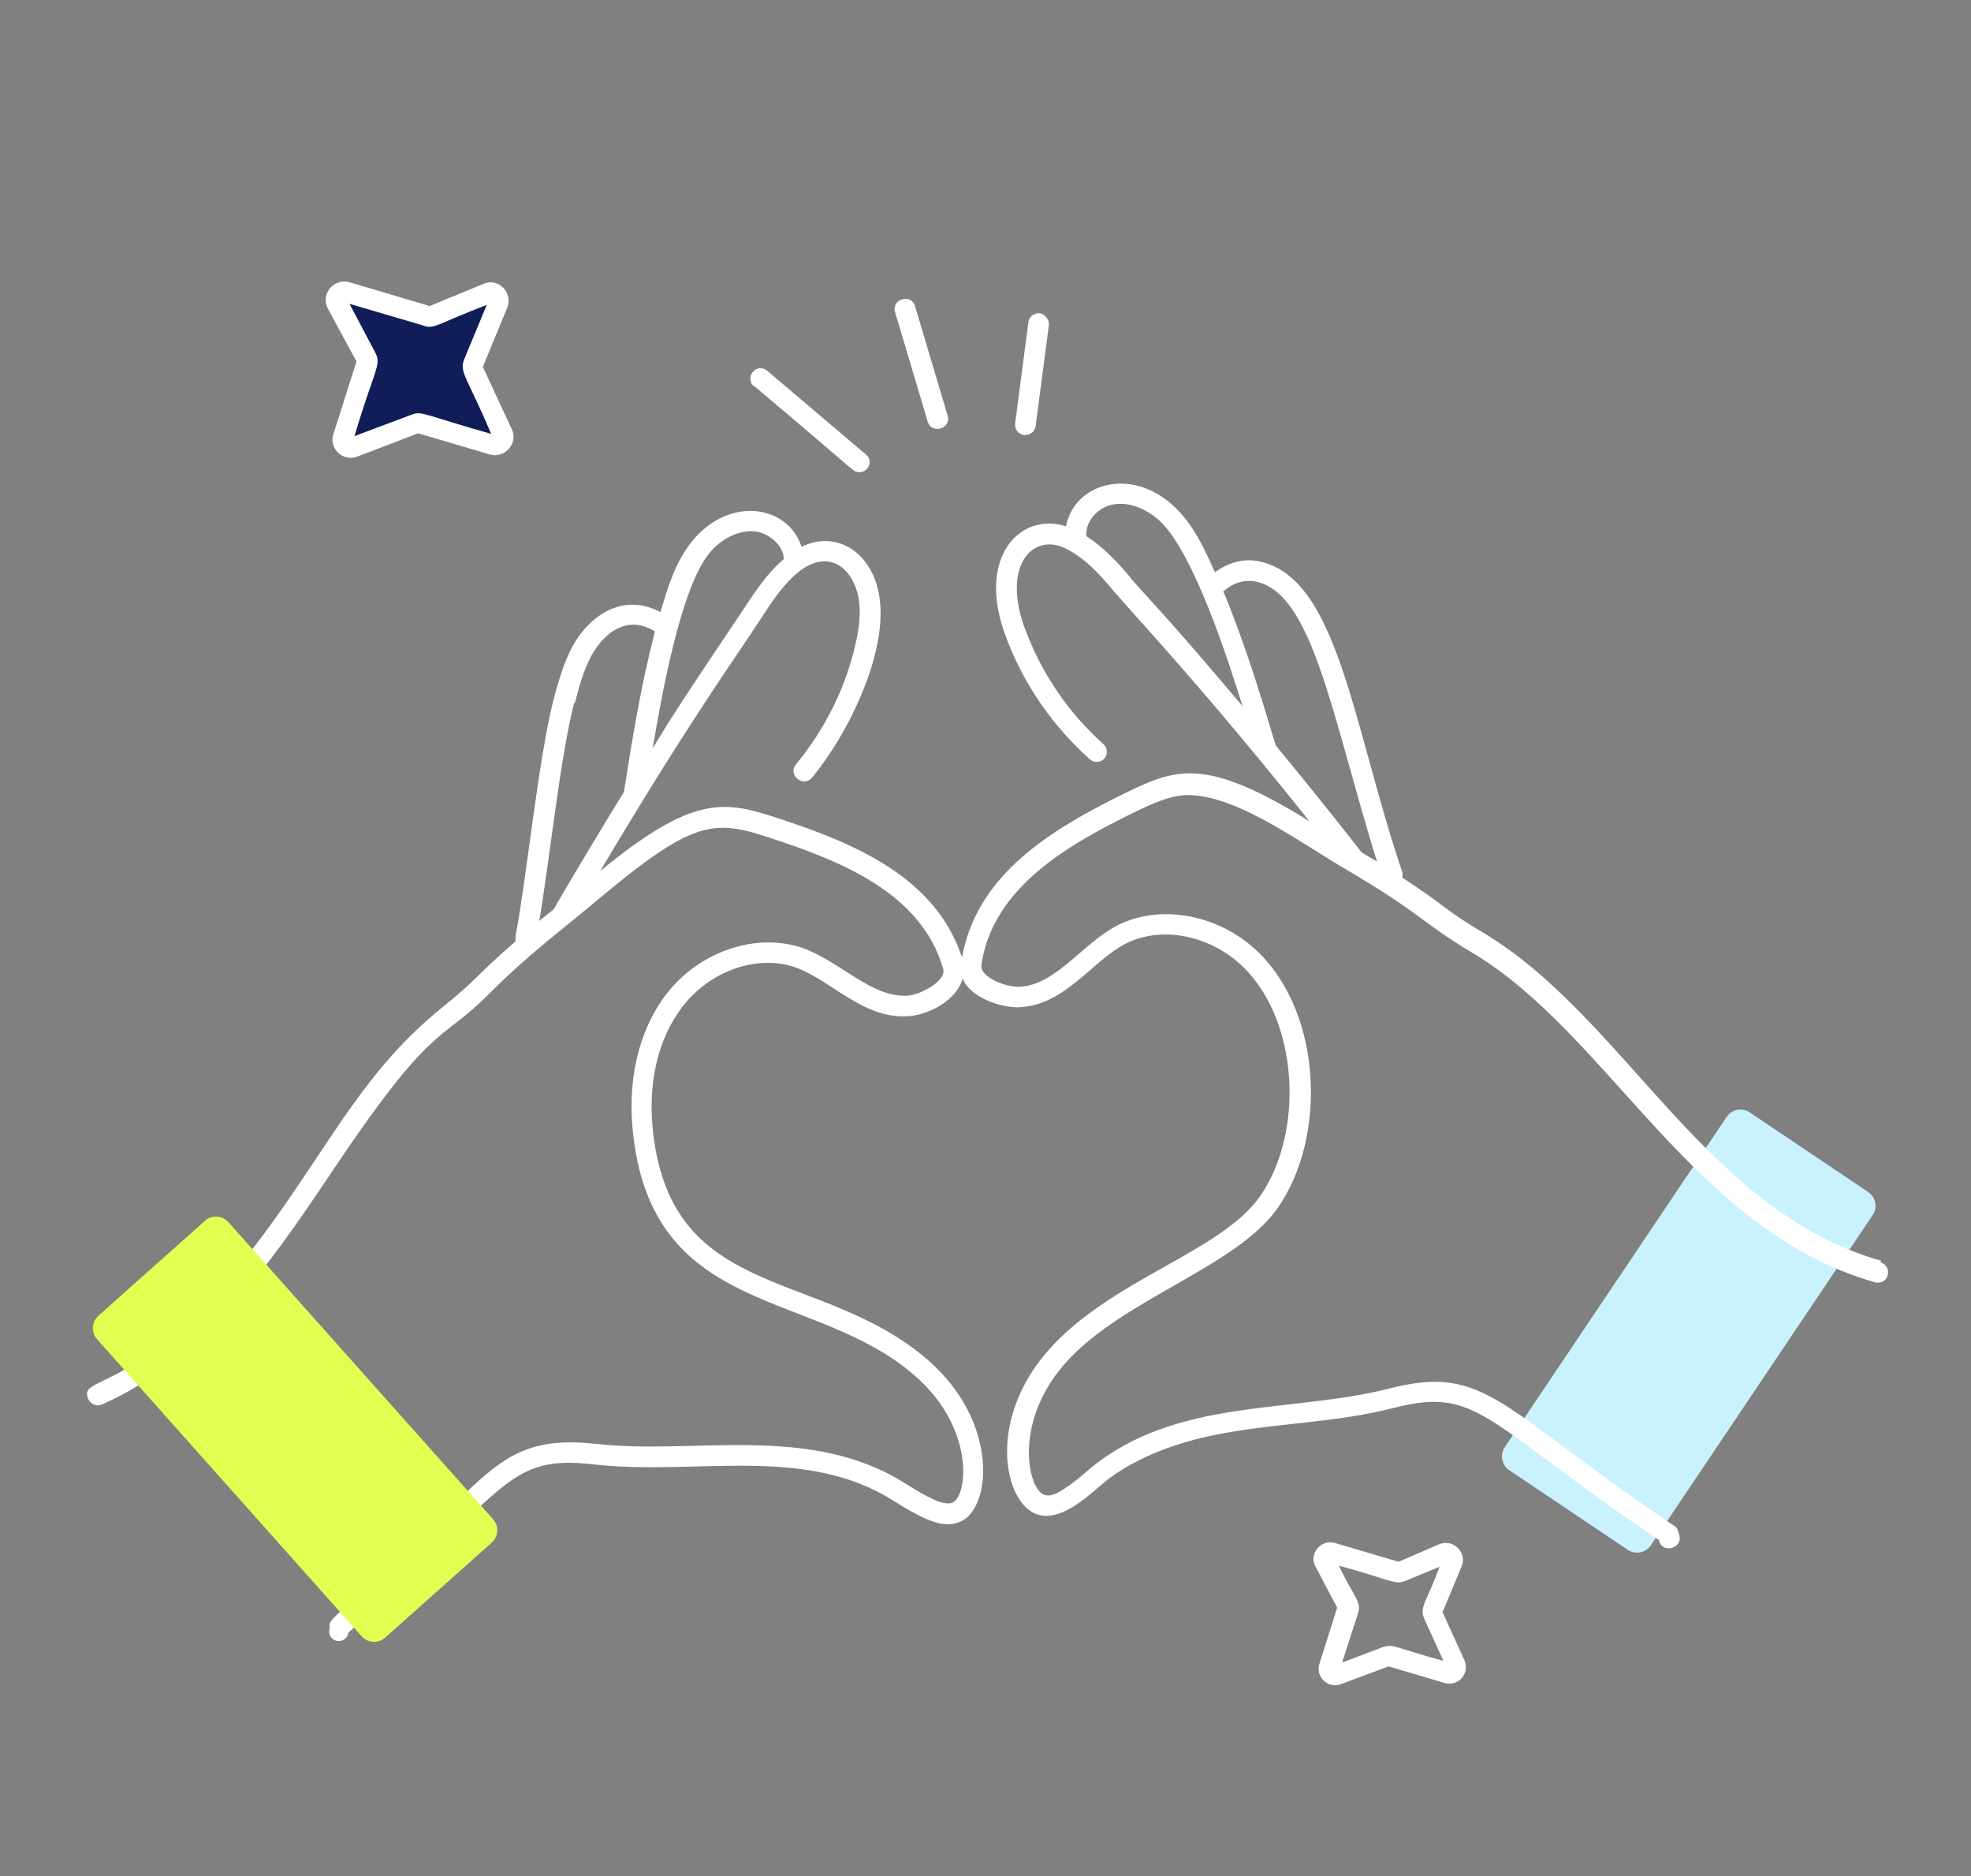 <svg width="186" height="177" viewBox="0 0 186 177" fill="none" xmlns="http://www.w3.org/2000/svg">
<rect x="0" y="0" width="186" height="177" fill="#808080" stroke="none"/>
<path d="M39.509 39.056L33.713 41.249C33.087 41.458 32.512 40.884 32.721 40.309L34.914 33.417C34.966 33.208 34.914 32.999 34.862 32.843L32.147 27.778C31.834 27.151 32.408 26.472 33.035 26.681C41.337 29.135 40.762 29.031 41.128 28.926L46.297 26.838C46.924 26.577 47.55 27.203 47.289 27.83C44.783 33.887 44.835 33.626 44.992 34.044L47.707 40.048C47.968 40.623 47.394 41.301 46.767 41.093C39.405 38.9 39.822 38.952 39.457 39.108L39.509 39.056Z" fill="#111D58"/>
<path d="M155.784 145.8L176.723 114.639C177.206 113.92 177.015 112.947 176.297 112.465L165.115 104.951C164.397 104.468 163.424 104.659 162.941 105.377L142.002 136.539C141.52 137.257 141.71 138.23 142.429 138.713L153.61 146.226C154.328 146.709 155.302 146.518 155.784 145.8Z" fill="#C9F2FE"/>
<path d="M177.515 118.946C160.911 114.246 153.339 96.023 140.024 88.034C136.16 85.737 136.735 85.684 132.349 82.813C132.349 82.656 132.349 82.499 132.349 82.343C127.545 68.14 126.239 53.99 118.407 52.893C117.102 52.736 115.796 53.154 114.647 53.99C113.655 51.797 112.663 49.499 110.731 47.724C106.711 44.016 101.385 45.583 100.601 49.656C96.268 48.246 91.986 52.632 95.014 60.308C96.633 64.589 99.348 68.506 102.847 71.638C103.264 72.004 103.839 71.952 104.204 71.586C104.57 71.169 104.518 70.594 104.152 70.229C100.863 67.305 98.356 63.597 96.842 59.629C94.388 53.415 97.469 50.126 100.654 51.797C102.481 52.736 103.787 54.199 105.144 55.817C107.703 58.794 113.394 64.746 123.576 77.487C113.812 71.43 111.045 72.474 106.293 74.771C99.139 78.27 92.195 82.499 90.785 90.332C88.279 82.813 80.864 79.627 73.345 77.173C68.384 75.555 65.46 74.928 56.636 82.186C65.147 67.879 69.115 62.501 71.935 58.167C73.449 55.817 75.799 52.371 78.514 53.05C79.402 53.311 80.185 54.042 80.655 55.191C81.282 56.653 81.282 58.48 80.707 60.882C79.767 64.955 77.835 68.819 75.12 72.108C74.285 73.1 75.799 74.354 76.635 73.362C80.394 68.819 84.728 59.786 82.483 54.46C81.177 51.379 78.305 50.282 75.642 51.588C74.337 47.619 68.854 46.784 65.356 51.013C63.685 53.05 63.006 55.504 62.327 57.749C58.986 55.974 55.8 57.801 54.025 60.986C53.19 62.553 52.72 64.224 52.25 65.947C50.788 71.691 49.743 82.552 48.647 88.347C48.647 88.504 48.647 88.661 48.647 88.817C44.783 92.159 45.201 92.264 41.755 95.031C34.705 100.723 31.572 107.145 25.881 115.082C13.662 132.209 7.188 129.493 8.336 132C8.545 132.47 9.12 132.731 9.59 132.522C19.145 128.345 25.411 119.364 31.05 110.957C40.867 96.232 41.441 98.477 46.036 93.882C50.005 89.914 52.667 88.034 56.27 85.006C65.408 77.33 67.34 77.278 72.666 79.053C79.402 81.246 86.973 84.275 89.01 91.428C89.323 92.472 87.078 93.778 85.72 93.935C82.274 94.196 79.297 90.697 75.747 89.444C71.361 87.93 65.983 89.757 62.85 93.83C60.239 97.276 59.142 102.028 59.769 107.197C61.805 124.376 77 121.609 86.347 129.807C92.038 134.767 91.307 141.138 89.897 141.764C89.01 142.13 87.391 141.19 85.302 139.884C76.373 134.297 65.46 137.274 56.27 136.229C50.579 135.603 48.02 137.012 44.417 140.407C30.841 153.356 31.207 152.677 31.102 153.304V153.669C30.946 154.191 31.259 154.714 31.781 154.818C32.303 154.922 32.826 154.557 32.878 154.035C47.864 140.511 47.707 137.221 56.009 138.161C65.669 139.258 75.851 136.281 84.258 141.555C87.809 143.801 89.271 144.166 90.68 143.539C93.552 142.234 94.283 134.193 87.6 128.345C77.574 119.625 63.528 122.862 61.649 106.988C61.074 102.289 62.066 98.06 64.364 95.031C66.975 91.585 71.465 90.018 75.068 91.272C78.462 92.472 81.491 96.232 85.825 95.867C87.704 95.71 90.315 94.352 90.837 92.316C90.994 92.629 91.098 92.89 91.359 93.151C92.56 94.457 94.753 95.083 96.215 95.031C100.549 94.822 103.056 90.645 106.241 89.026C109.635 87.303 114.282 88.243 117.363 91.272C122.584 96.441 123.054 106.884 118.929 112.837C115.222 118.163 104.831 120.669 98.878 127.457C92.874 134.349 94.91 142.391 98.2 142.965C100.132 143.331 102.168 141.607 103.682 140.302C103.995 140.093 107.285 136.647 115.692 135.185C120.913 134.245 126.239 134.193 131.513 132.835C139.554 130.799 139.868 134.036 156.577 145.315V145.419C156.994 146.672 158.874 145.994 158.456 144.793C158.352 144.532 158.352 144.166 157.986 143.957C141.382 132.783 140.285 128.658 131.095 131.008C121.905 133.357 110.94 131.843 102.847 138.579C100.027 141.033 99.139 141.242 98.565 141.033C97.051 140.615 95.537 134.349 100.445 128.71C105.823 122.549 116.632 119.625 120.6 113.933C125.195 107.302 124.777 95.814 118.825 89.914C115.17 86.311 109.583 85.215 105.458 87.303C102.116 89.026 99.662 92.942 96.215 93.099C94.858 93.151 92.456 92.159 92.612 91.063C93.657 83.7 100.915 79.627 107.128 76.599C109.06 75.659 110.836 74.876 112.611 75.032C117.206 75.346 123.054 79.732 127.023 82.029C134.228 86.259 134.072 86.99 138.98 89.914C151.825 97.59 159.814 116.126 176.941 120.982C178.246 121.296 178.664 119.468 177.463 119.103L177.515 118.946ZM66.922 52.214C68.071 50.804 69.69 50.021 71.152 50.126C72.457 50.23 73.919 51.379 73.972 52.736C71.987 54.46 70.786 56.6 69.533 58.428C63.372 67.566 62.85 68.558 61.596 70.594C62.327 66.26 64.155 55.608 66.922 52.214ZM54.234 66.365C54.652 64.798 55.069 63.232 55.8 61.874C57.158 59.42 59.403 58.062 61.805 59.577C60.5 64.589 59.664 69.707 58.881 74.719C54.547 81.768 52.406 85.528 52.25 85.789C51.78 86.154 51.362 86.52 50.892 86.885C51.884 80.985 52.876 71.377 54.182 66.312L54.234 66.365ZM115.483 55.765C116.318 55.034 117.258 54.721 118.198 54.825C123.837 55.504 125.613 67.357 129.947 81.298C129.477 80.985 128.955 80.724 128.485 80.411C127.701 79.419 125.717 76.808 120.391 70.333C118.929 65.477 117.415 60.517 115.431 55.765H115.483ZM106.659 54.46C105.458 53.05 104.152 51.64 102.533 50.596C102.377 49.186 103.63 47.88 104.935 47.619C106.345 47.306 108.068 47.88 109.426 49.134C112.663 52.11 115.953 62.449 117.258 66.626C110.105 58.167 109.113 57.279 106.659 54.512V54.46Z" fill="white"/>
<path d="M33.661 34.043L31.468 40.936C30.998 42.293 32.356 43.599 33.713 43.077L39.457 40.883L46.193 42.868C46.819 43.077 47.55 42.868 48.02 42.346C48.49 41.823 48.595 41.092 48.282 40.466L45.566 34.618L47.864 29.031C48.438 27.621 47.028 26.159 45.618 26.785L40.554 28.874L32.982 26.629C31.52 26.211 30.215 27.725 30.946 29.135L33.609 34.043H33.661ZM40.031 30.754C41.023 31.067 41.389 30.493 45.932 28.77L43.791 33.939C43.321 35.14 44.156 35.714 46.349 40.936C40.188 39.213 39.822 38.743 38.883 39.108L33.452 41.145C35.332 34.827 36.011 34.461 35.436 33.312L32.982 28.665L40.084 30.754H40.031Z" fill="white"/>
<path d="M136.16 152.051L137.936 147.769C138.197 147.195 138.04 146.516 137.57 146.046C137.1 145.576 136.474 145.471 135.847 145.68L131.983 147.351L125.978 145.576C124.621 145.21 123.472 146.62 124.151 147.821L126.187 151.685L124.516 156.959C124.098 158.212 125.352 159.361 126.553 158.891L131.043 157.22L136.317 158.786C137.675 159.152 138.719 157.847 138.197 156.646L136.108 152.051H136.16ZM130.521 155.392L126.657 156.854L128.171 152.155C128.485 151.111 127.754 150.641 126.344 147.717C131.148 149.022 131.618 149.544 132.557 149.179L135.847 147.821C134.698 151.006 133.915 151.633 134.385 152.677L136.213 156.698C131.618 155.445 131.461 155.079 130.573 155.392H130.521Z" fill="white"/>
<path d="M96.633 41.04C97.155 41.093 97.677 40.727 97.73 40.205L98.983 30.649C99.035 30.127 98.565 29.657 98.147 29.553C97.625 29.501 97.103 29.866 97.051 30.388L95.798 39.944C95.745 40.466 96.059 40.936 96.581 41.04H96.633Z" fill="white"/>
<path d="M87.547 39.787C87.913 40.988 89.793 40.466 89.427 39.213L86.347 28.874C85.981 27.673 84.101 28.195 84.467 29.448L87.547 39.787Z" fill="white"/>
<path d="M71.204 36.445C80.864 44.591 80.446 44.434 80.916 44.539C81.908 44.695 82.483 43.494 81.699 42.868L72.405 34.983C71.987 34.618 71.361 34.67 71.047 35.088C70.682 35.505 70.734 36.132 71.152 36.445H71.204Z" fill="white"/>
<path d="M46.529 143.337L21.554 115.306C20.979 114.66 19.988 114.603 19.342 115.179L9.284 124.141C8.638 124.716 8.581 125.706 9.156 126.352L34.131 154.383C34.707 155.029 35.697 155.086 36.343 154.511L46.401 145.549C47.047 144.974 47.104 143.983 46.529 143.337Z" fill="#E0FF50"/>
</svg>
